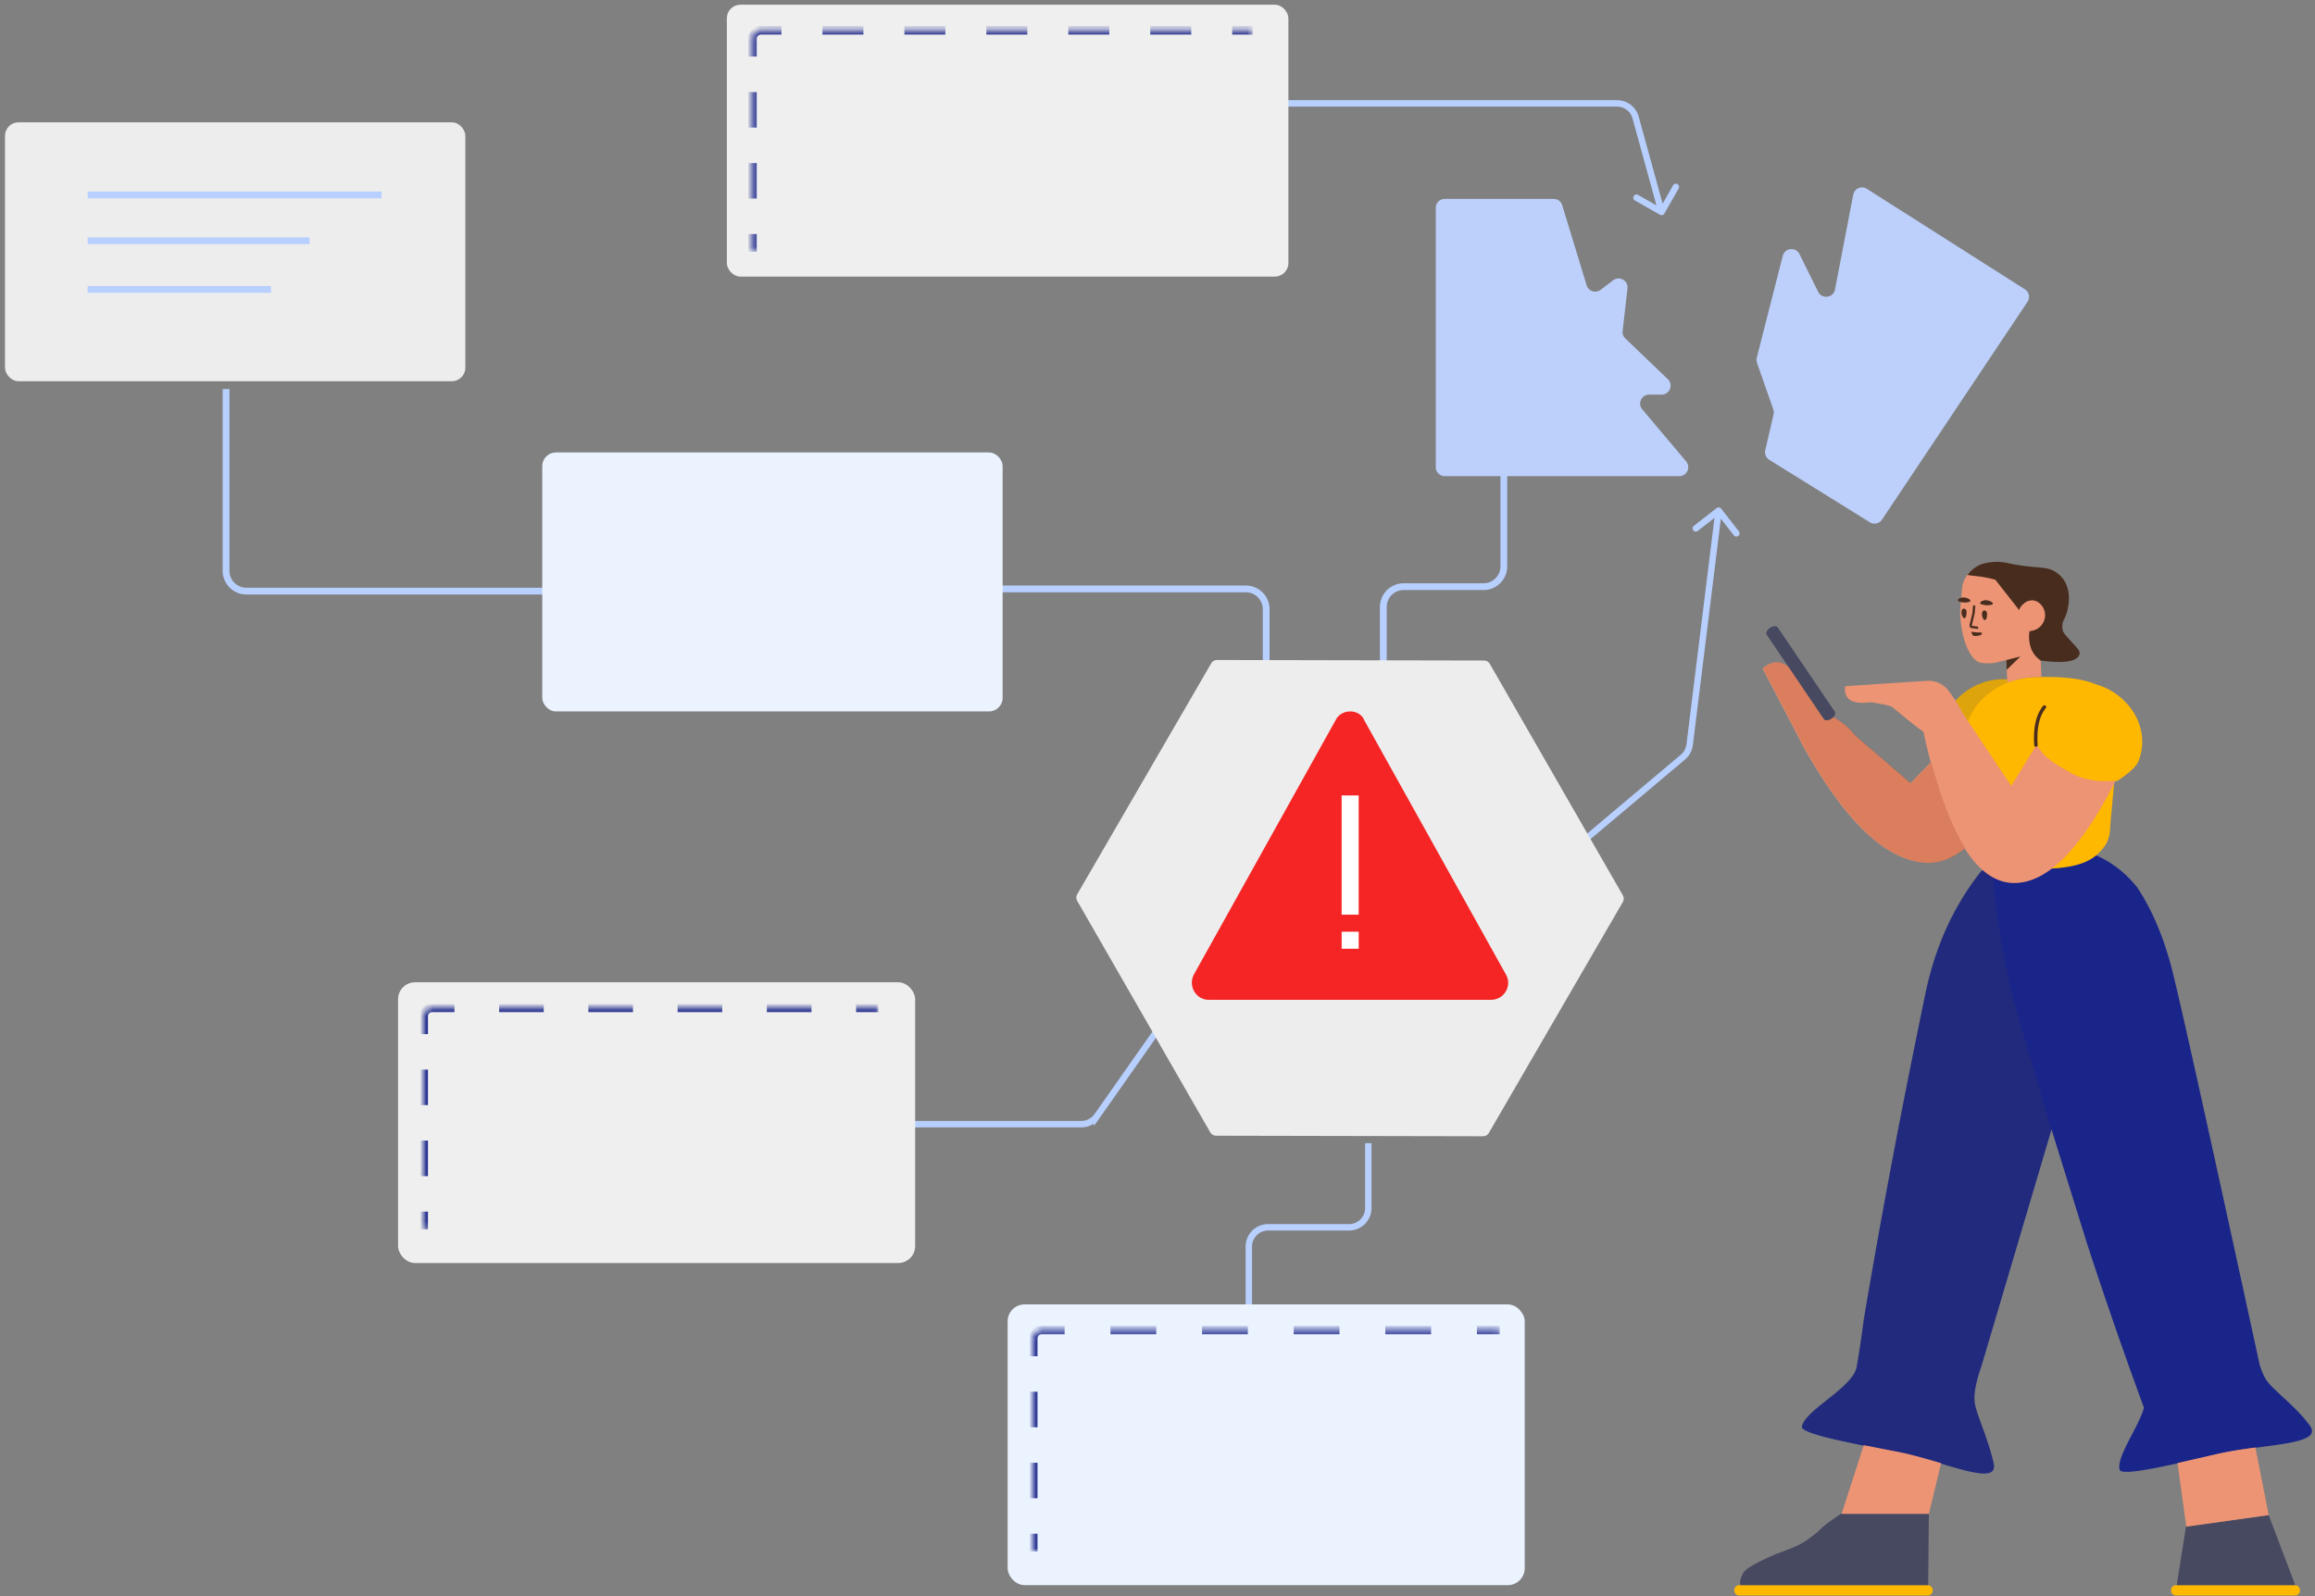 <svg xmlns="http://www.w3.org/2000/svg" xmlns:v="https://vecta.io/nano" width="361" height="249" fill="none"><rect width="100%" height="100%" fill="#808080" stroke="none"/><g stroke="#b8d0ff"><path d="M35.25 60.687v28.347a3.17 3.17 0 0 0 3.168 3.168h56.787M197.447 103.1v-8.073a3.17 3.17 0 0 0-3.168-3.168h-45.693m67.129 11.24v-8.424a3.17 3.17 0 0 1 3.168-3.168h12.457a3.17 3.17 0 0 0 3.168-3.168V71.835" stroke-width="1.056"></path><path d="M181.193 159.678l-10.114 14.393a3 3 0 0 1-2.454 1.275h-27.66"></path></g><path d="M268.394 79.337a.5.5 0 0 0-.702-.087l-3.548 2.768a.5.5 0 1 0 .615.788l3.154-2.46 2.46 3.154a.5.5 0 0 0 .702.087.5.5 0 0 0 .086-.702l-2.767-3.548zm-5.953 38.753l-.322-.382.322.382zm1.045-1.926l-.496-.062.496.062zm-15.914 15.101l15.191-12.792-.644-.765-15.191 12.792.644.765zm16.41-15.04l4.514-36.519-.993-.123-4.513 36.519.992.123zm-1.219 2.248a3.5 3.5 0 0 0 1.219-2.248l-.992-.123c-.078.626-.389 1.2-.871 1.606l.644.765z" fill="#b8d0ff"></path><path d="M213.374 178.311v10.127a3 3 0 0 1-3 3h-12.632a3 3 0 0 0-3 3v10.127" stroke="#b8d0ff"></path><path d="M258.861 33.5a.5.5 0 0 0 .682-.187l2.224-3.912a.5.5 0 0 0-.187-.682.5.5 0 0 0-.682.188l-1.977 3.477-3.477-1.977a.5.5 0 1 0-.495.869l3.912 2.224zm.729-.567l-4.051-14.734-.965.265 4.052 14.734.964-.265zm-7.426-17.306H195.59v1h56.574v-1zm3.375 2.572a3.5 3.5 0 0 0-3.375-2.572v1a2.5 2.5 0 0 1 2.41 1.837l.965-.265z" fill="#b8d0ff"></path><rect x="62.074" y="153.218" width="80.636" height="43.79" rx="2.64" fill="#efefef"></rect><mask id="A" fill="#fff"><path d="M66.074 158.538a1.32 1.32 0 0 1 1.32-1.32h69.584v33.217a1.32 1.32 0 0 1-1.32 1.32H66.074v-33.217z"></path></mask><path fill-rule="evenodd" d="M65.744 188.987h.66.33v2.768h-.33-.33-.33-.33v-2.768h.33zm-.33-5.536h.33.66.33v-5.536h-.33-.66-.33v5.536zm0-11.073h.33.66.33v-5.536h-.33-.66-.33v5.536zm0-11.072h.33.66.33v-2.768a.66.66 0 0 1 .34-.578c.095-.052.204-.082.32-.082h3.479v-.33-.66-.33h-3.479c-.273 0-.534.055-.771.155-.651.276-1.125.89-1.199 1.622l-.01.19m12.418-1.967v.33.66.33h6.958v-.33-.66-.33h-6.958zm13.917 0v.33.66.33h6.958v-.33-.66-.33h-6.958zm13.916 0v.33.66.33h6.959v-.33-.66-.33h-6.959zm13.917 0v.33.66.33h6.959v-.33-.66-.33h-6.959zm13.917 0v.33.66.33h3.479v-.33-.33-.33-.33h-3.479zm-68.085 4.748v-2.768z" fill="#1a2589" mask="url(#A)"></path><rect x="157.129" y="203.462" width="80.636" height="43.79" rx="2.64" fill="#ebf3ff"></rect><mask id="B" fill="#fff"><path d="M161.129 208.782a1.32 1.32 0 0 1 1.32-1.32h71.432v33.217a1.32 1.32 0 0 1-1.32 1.32h-71.432v-33.217z"></path></mask><path fill-rule="evenodd" d="M160.799 239.231h.66.33v2.768h-.33-.33-.33-.33v-2.768h.33zm-.33-5.536h.33.66.33v-5.536h-.33-.66-.33v5.536zm0-11.072h.33.66.33v-5.537h-.33-.66-.33v5.537zm0-11.073h.33.66.33v-2.768c0-.046.005-.09.013-.133a.66.66 0 0 1 .327-.444c.095-.053.204-.083.32-.083h3.572v-.33-.66-.33h-3.572c-.273 0-.534.055-.771.156a1.98 1.98 0 0 0-1.199 1.621l-.01.19m12.695-1.967v.33.66.33h7.143v-.33-.66-.33h-7.143zm14.286 0v.33.66.33h7.143v-.33-.66-.33h-7.143zm14.287 0v.33.66.33h7.143v-.33-.66-.33h-7.143zm14.286 0v.33.66.33h7.143v-.33-.66-.33h-7.143zm14.286 0v.33.66.33h3.572v-.33-.33-.33-.33h-3.572zm-69.84 4.748v-2.768z" fill="#1a2589" mask="url(#B)"></path><rect x="84.559" y="70.578" width="71.79" height="40.39" rx="2.112" fill="#ebf3ff"></rect><rect x=".777" y="19.076" width="71.79" height="40.39" rx="2.112" fill="#ededed"></rect><rect x="113.344" y=".734" width="87.567" height="42.409" rx="2.112" fill="#efefef"></rect><mask id="C" fill="#fff"><path d="M117.344 6.054a1.32 1.32 0 0 1 1.32-1.32h76.684v33.218a1.32 1.32 0 0 1-1.32 1.32h-76.684V6.054z"></path></mask><path fill-rule="evenodd" d="M117.014 36.504h.66.33v2.768h-.33-.33-.33-.33v-2.768h.33zm-.33-5.536h.33.66.33v-5.536h-.33-.66-.33v5.536zm0-11.073h.33.66.33v-5.536h-.33-.66-.33v5.536zm0-11.072h.33.66.33V6.054a.65.65 0 0 1 .013-.133.66.66 0 0 1 .647-.527h3.195v-.33-.66-.33h-3.195c-.274 0-.534.055-.771.156a1.98 1.98 0 0 0-1.199 1.622l-.01.19m11.565-1.967v.33.66.33h6.391v-.33-.66-.33h-6.391zm12.781 0v.33.66.33h6.39v-.33-.66-.33h-6.39zm12.781 0v.33.66.33h6.39v-.33-.66-.33h-6.39zm12.78 0v.33.66.33h6.391v-.33-.66-.33h-6.391zm12.781 0v.33.66.33h6.391v-.33-.66-.33h-6.391zm12.781 0v.33.66.33h3.195v-.33-.33-.33-.33h-3.195zm-75.469 4.748V6.054z" fill="#1a2589" mask="url(#C)"></path><path d="M243.616 32.015l3.799 12.483a1.4 1.4 0 0 0 2.186.706l1.951-1.484c.98-.746 2.376.048 2.237 1.272l-.756 6.633a1.4 1.4 0 0 0 .422 1.169l6.627 6.35c.91.872.292 2.409-.969 2.409h-1.945c-1.19 0-1.837 1.391-1.071 2.3l6.838 8.12a1.4 1.4 0 0 1-1.07 2.3h-36.567a1.4 1.4 0 0 1-1.4-1.399V32.423a1.4 1.4 0 0 1 1.4-1.399h16.979a1.4 1.4 0 0 1 1.339.992zm72.553 15.063L293.48 81.049a1.4 1.4 0 0 1-1.902.412l-15.675-9.737a1.4 1.4 0 0 1-.625-1.503l1.29-5.593a1.4 1.4 0 0 0-.042-.777l-2.539-7.253a1.4 1.4 0 0 1-.035-.808l4.05-15.88c.321-1.258 2.034-1.439 2.61-.275l2.908 5.877c.594 1.201 2.375.96 2.628-.356l2.844-14.787a1.4 1.4 0 0 1 2.124-.916l24.64 15.669a1.4 1.4 0 0 1 .413 1.958z" fill="#bdd0fb"></path><path d="M188.874 103.472c.189-.327.538-.527.915-.526l41.623.084a1.06 1.06 0 0 1 .914.53l20.738 36.088c.188.327.187.73-.002 1.056l-20.885 36.004c-.189.327-.538.527-.915.526l-41.623-.084c-.377-.001-.725-.203-.913-.53l-20.739-36.088c-.188-.327-.187-.73.003-1.056l20.884-36.004z" fill="#ededed"></path><path d="M210.548 110.968c-.885 0-1.86.443-2.302 1.417l-22.052 39.586c-.974 1.771.266 3.985 2.302 3.985h44.015c2.037 0 3.366-2.214 2.303-3.985l-22.052-39.586c-.354-.974-1.328-1.417-2.214-1.417z" fill="#f42524"></path><path d="M210.543 124.075v18.598m.004 2.657v2.657" stroke="#fff" stroke-width="2.657" stroke-miterlimit="10"></path><path d="M300.584 247.252a.81.81 0 0 1 0 1.62h-29.34a.81.81 0 0 1 0-1.62h29.34zm57.24 1.62h-18.45c-.432 0-.81-.312-.81-.685v-.25c0-.374.36-.685.81-.685h18.45c.432 0 .81.311.81.685v.25c0 .373-.36.685-.81.685z" fill="#ffb800"></path><path d="M300.678 247.257l-.095-.005h-29.212a1.79 1.79 0 0 1-.027-.384c.02-.125.023-.269.061-.413.231-.86.511-1.431 1.33-1.939s1.656-.961 2.527-1.36c3.212-1.51 4.31-1.491 6.423-2.876.874-.579 1.678-1.249 2.429-1.974.5-.483 1.582-1.269 3.245-2.356h13.429l-.11 11.307zm57.243 0l-.098-.005h-18.388l1.455-9.182 12.888-1.746 4.143 10.933z" fill="#474961"></path><path d="M319.915 176.169l-10.963 37.028c-.892 2.53-1.222 4.449-.988 5.757.351 1.962 2.082 5.479 2.925 9.314s-7.805-.373-15.16-1.786-14.93-2.853-14.733-3.955c.476-2.618 7.947-6.043 8.538-9.33s1.038-6.866 1.12-7.455c3.785-22.479 7.336-39.752 9.26-49.147.812-4.029 2.371-11.635 8.05-19.421l.845-1.113a6.46 6.46 0 0 1 1.704-1.282l-.04-.332c1.44-1.069 2.416-1.842 8.241-2.286.144-.002.306-.023.45-.026 5.648-.296 10.442 1.765 14.059 6.21 2.308 3.435 4.117 7.661 5.426 12.677 1.201 4.604 5.779 25.245 13.734 61.921.358 1.059.705 1.837 1.04 2.332 1.119 1.649 4.42 3.898 6.75 7.059s-7.282 2.834-14.575 4.535-14.8 3.466-15.068 2.379c-.499-2.048 2.805-6.343 3.804-9.653a735.74 735.74 0 0 1-8.888-25.64l-5.531-17.786z" fill="#1a2589"></path><path opacity=".177" d="M319.862 176.209l-10.93 36.917c-.892 2.53-1.221 4.449-.987 5.757.351 1.961 2.081 5.478 2.925 9.314s-7.806-.373-15.16-1.786-14.93-2.853-14.734-3.955c.477-2.619 7.948-6.043 8.538-9.33s1.038-6.866 1.121-7.455c3.784-22.479 7.335-39.752 9.26-49.147.811-4.029 2.371-11.635 8.05-19.422l.845-1.112c.511-.541 1.082-.952 1.666-1.262.668 5.575 1.417 11.909 2.505 16.906 1.102 5.055 2.569 9.847 4.097 14.88l2.804 9.695z" fill="#444"></path><path d="M326.822 106.732c.991.287 1.929.707 2.743 1.227 3.49 2.234 5.545 6.491 3.95 10.683-.333.873-1.448 1.93-3.347 3.172l-.459.045-.597 6.45c-.018.198-.036.378-.036.576-.018.9-.18 2.232-.954 3.204-1.08 1.368-2.682 3.348-9.378 3.42-7.2.072-8.928-1.908-10.044-3.312-.774-.954-.972-2.106-.99-3.042 0-.198-.018-.378-.036-.576l-.636-6.769c-3.376-.566-3.891-2.803-4.448-4.534-1.135-3.527 1.289-7.674 4.299-9.657 2.144-1.413 4.774-2.006 7.221-1.5 1.125-.332 2.34-.518 3.626-.526h1.026c3.108-.019 5.943.254 8.06 1.139z" fill="#ffb800"></path><path opacity=".177" d="M307.032 121.741c-3.307-.586-3.819-2.802-4.372-4.52-1.135-3.527 1.289-7.674 4.299-9.657 2.165-1.426 4.825-2.017 7.292-1.485-3.798 1.072-6.579 3.794-7.531 6.93-.288.936-.342 1.944-.234 2.916l.546 5.816z" fill="#444"></path><path d="M312.861 102.96l-.144.036-1.598.394c-1.166.171-2.13.013-2.307-.035-1.476-.302-2.875-3.269-3.133-7.311-.032-.327-.009-.65-.005-.975l.279-3.21c.05-.718.297-1.405.699-1.99.041-.069.08-.121.12-.172l.412-.477c.525-.541 1.129-.913 1.741-1.159a8.09 8.09 0 0 1 3.896-.233l1.067.219c.512.162 1.01.269 1.529.324.287.038.484.304.464.592l-.501 4.584c-.012.11 1.344-.927 2.748-.556.452.12 1.077.755 1.873 1.907l-.446 1.34c-.589 1.077-1.021 1.754-1.295 2.031l-.11 2.887.185 4.435h-.599a12.89 12.89 0 0 0-4.716.904l-.159-3.536zm38.846 122.822l2.074 10.544-12.854 1.808-1.365-9.922 6.098-1.399c1.941-.453 4.046-.762 6.047-1.031zm-61.073-.359l5.158 1.003c2.283.439 4.691 1.147 6.901 1.8l-1.901 7.919h-13.617l3.459-10.722zm15.742-93.069c-2.06 1.635-4.15 2.373-6.269 2.212-6.11-.463-12.397-6.485-18.862-18.066l.002-.001h-.001l-6.394-12.231c1.595-1.334 3.069-1.282 4.421.155 1.246 1.635 1.963 2.611 2.152 2.928 2.828 4.738 5.105 3.899 7.872 7.381l8.627 7.428 3.154-3.254c-.397-1.503-.779-3.095-1.146-4.777-.957-.647-2.432-1.822-4.837-3.837-.226-.189-1.336-.44-3.331-.754-2.965.389-4.305-.447-4.02-2.507l12.721-.833a3.96 3.96 0 0 1 3.458 1.617c.967 1.326 1.661 2.434 2.081 3.326l7.629 11.44 3.968-6.439c1.161 2.084 2.886 3.027 5.263 4.372 1.952 1.104 4.303 1.522 7.052 1.255-5.301 10.492-10.501 15.812-15.599 15.961-2.955.086-5.602-1.706-7.941-5.376z" fill="#ed9474"></path><path opacity=".2" d="M306.488 132.331c-2.069 1.652-4.169 2.397-6.299 2.236-6.11-.463-12.397-6.485-18.862-18.067h.002l-.001-.001-6.394-12.231c1.595-1.333 3.069-1.281 4.421.156 1.246 1.635 1.963 2.611 2.152 2.927 2.828 4.739 5.105 3.899 7.872 7.382l8.627 7.428 3.172-3.273c1.546 5.844 3.316 10.326 5.31 13.443z" fill="#8c2a00"></path><path d="M312.929 104.478l2.126-2.08-2.191.561.065 1.519zm8.801-7.603c-.236.856-.168 1.512.203 1.966 1.861 2.278 2.707 2.611 2.241 3.445-.531.953-2.511 1.204-5.94.753-2.285-1.545-1.772-4.332-1.769-4.575.235-.044.978-.101 1.593-.652.615-.534 1.022-1.462.782-2.417-.206-.917-1.017-1.713-1.88-1.755a2.03 2.03 0 0 0-.953.222c-.658.369-.985.924-.985.924l-.206.389-.162-.288-3.496-4.449c-2.081-.633-4.037-.589-4.348-.791l.412-.476a5.01 5.01 0 0 1 1.742-1.159c1.44-.477 3.024-.42 3.895-.233l1.068.219.517.09 1.035.163c2.717.37 3.797.139 5.109.989.242.161.792.543 1.233 1.205 1.273 1.93.7 4.181.545 4.856a6.52 6.52 0 0 1-.636 1.576zm-16.24-3.047c-.174-.058-.219-.281-.079-.391a1.3 1.3 0 0 1 .828-.243c.737.054 1.488.582.671.735-.522.117-1.087-.007-1.42-.102zm3.466.426c-.174-.058-.219-.281-.061-.388.178-.123.468-.269.846-.241.737.054 1.486.6.671.735-.54.115-1.105-.009-1.456-.106z" fill="#482d1f"></path><path d="M276.019 97.922c.479-.313 1.018-.342 1.207-.051l8.881 13.118c.188.291-.023.779-.5 1.11-.478.313-1.018.342-1.206.051l-8.881-13.118c-.207-.307.021-.797.499-1.11z" fill="#474961"></path><path d="M306.662 95.368c-.001.308-.009.815-.214 1.007-.272.293-.725-.597-.529-1.153.084-.244.218-.3.361-.282.214.026.373.209.382.428zm3.194.283c.016.31-.01.815-.215 1.007-.271.293-.724-.597-.529-1.153.084-.243.218-.3.361-.282.214.026.373.209.383.428zm-1.339 3.5c.129-.02.446-.09.524-.28.004-.036.029-.087.015-.125-.058-.116-.297-.091-.623-.095-.578-.017-1.036-.127-1.036-.127s.099.375.177.475c.144.308.74.181.943.152zm-1.388-1.66l-.003.02c-.024.195.087.392.277.449l.075.016.81.114a.18.18 0 0 0 .044-.358l-.787-.11-.055-.011c.004.001-.008-.022-.008-.049l.447-1.873.004-.026.093-1.058a.18.18 0 0 0-.163-.195.18.18 0 0 0-.195.163l-.093 1.045-.446 1.872zm10.626 18.708c-.178-2.567.247-4.481 1.261-5.751a.27.27 0 1 0-.422-.337c-1.11 1.391-1.564 3.435-1.377 6.125a.27.27 0 0 0 .288.251.27.27 0 0 0 .25-.288z" fill="#482d1f"></path><path d="M13.668 30.405h45.844m-45.844 7.146h34.609m-34.609 7.592h28.588" stroke="#b8d0ff" stroke-width="1.056"></path></svg>